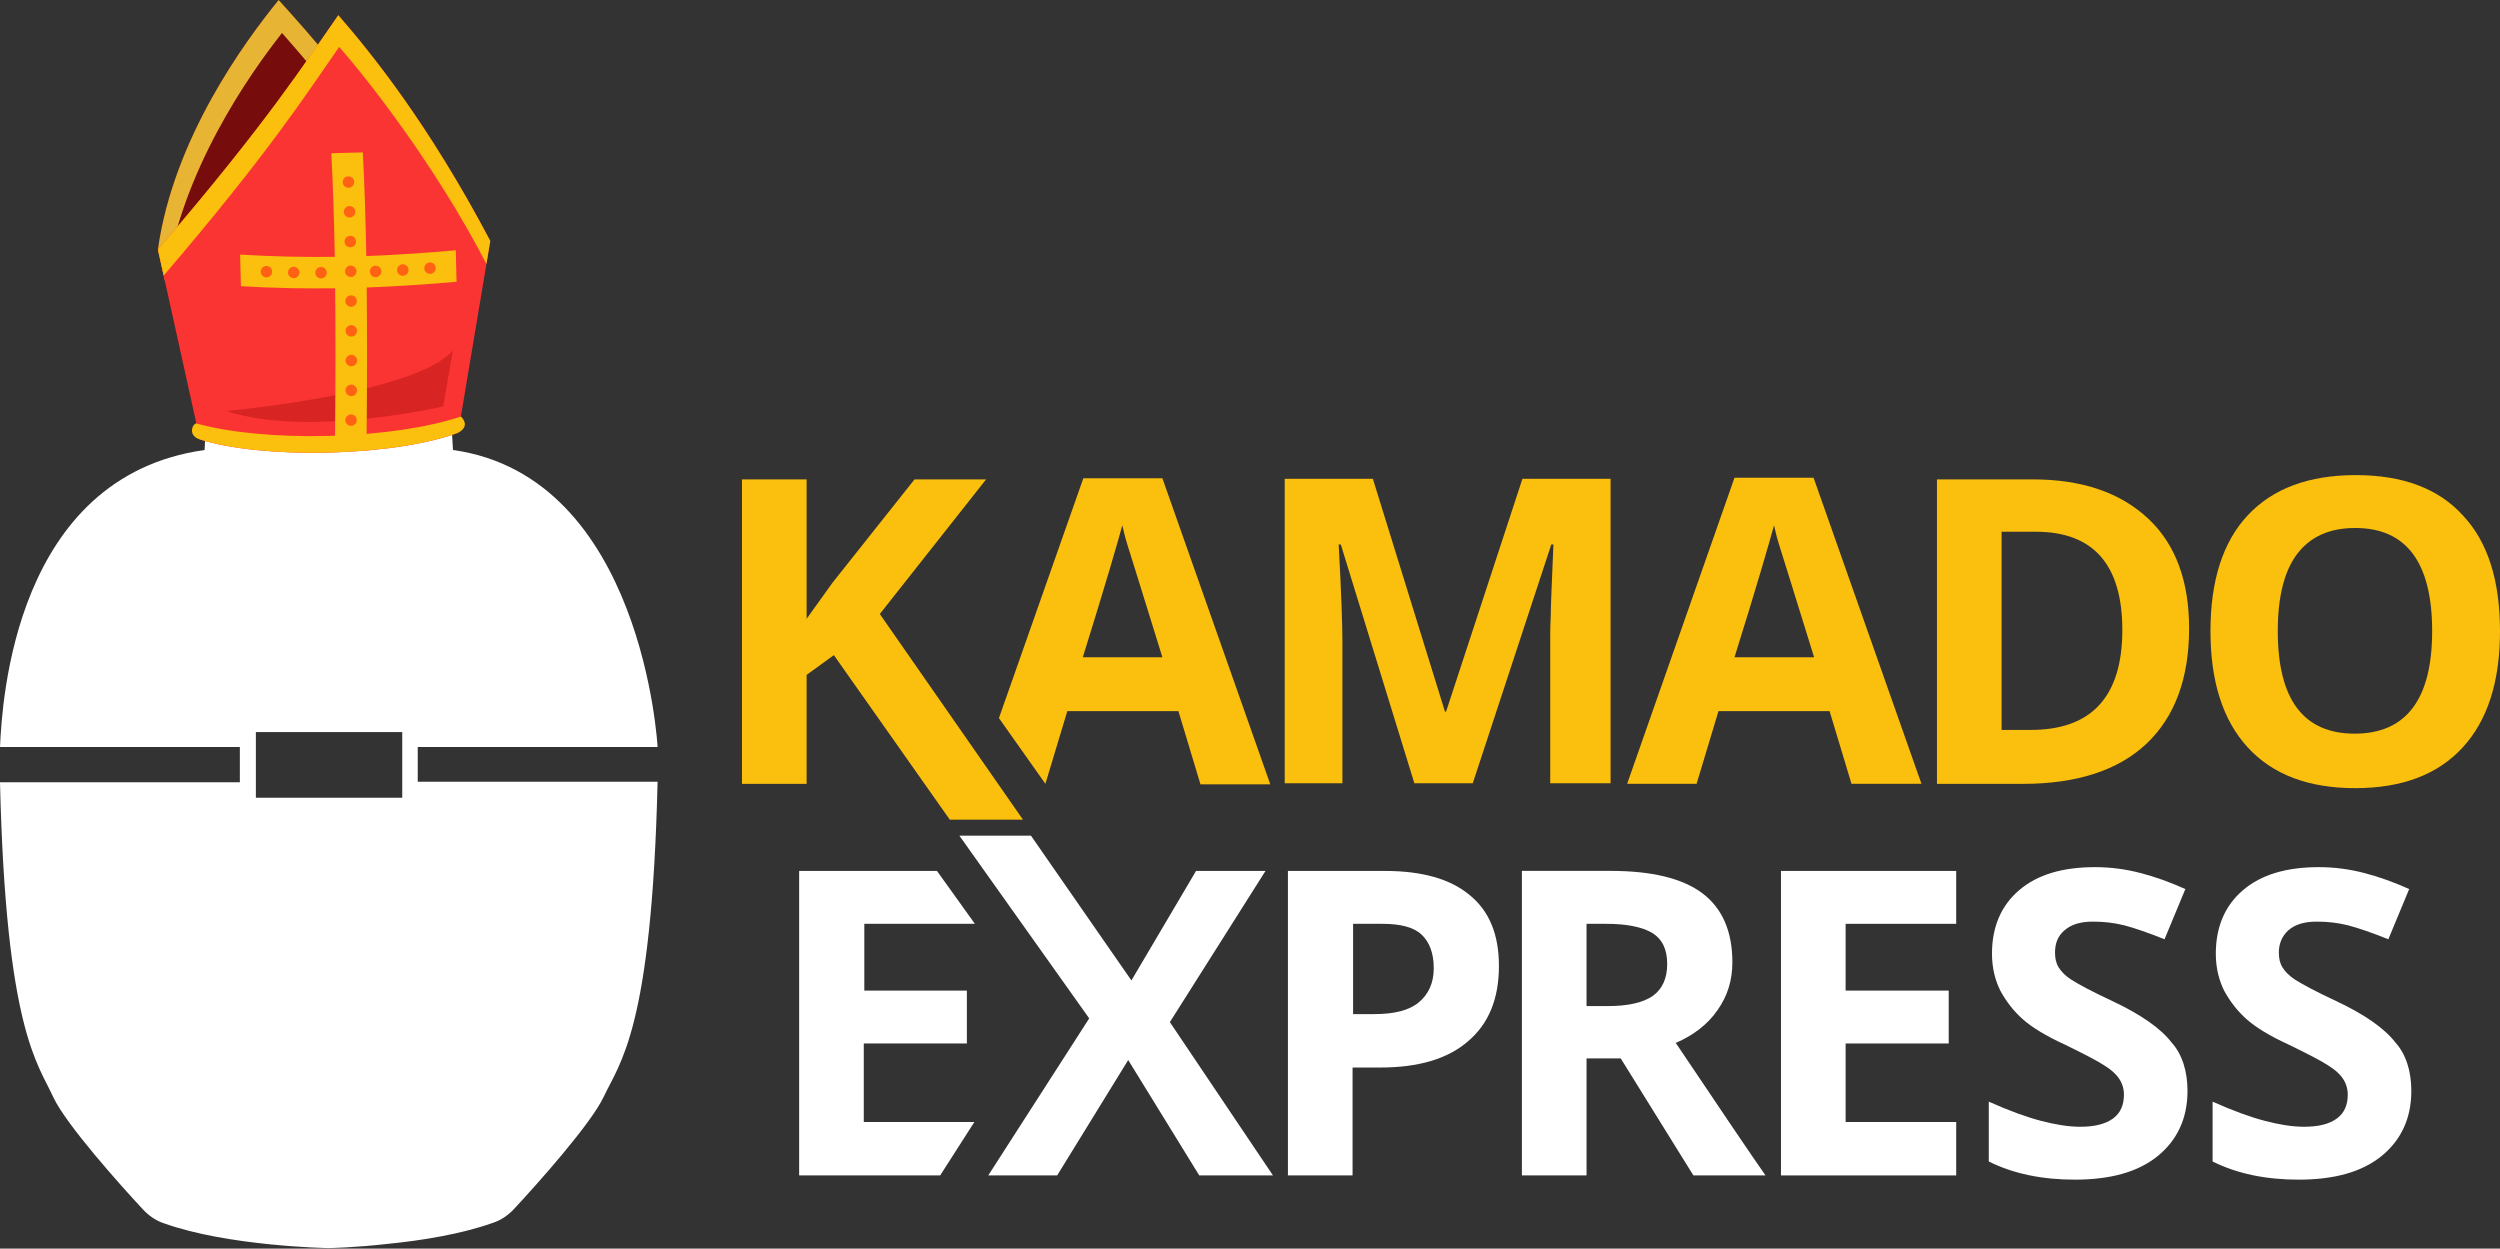 <?xml version="1.0" encoding="UTF-8"?>
<svg xmlns="http://www.w3.org/2000/svg" version="1.1" viewBox="0 0 468 233.74">
  <rect x="0" y="0" width="468" height="233.74" fill="#333333" stroke="none"/>
  <defs>
    <style>
      .cls-1 {
        fill: #770c0c;
      }

      .cls-2 {
        fill: #ff6213;
      }

      .cls-3 {
        fill: #fa3432;
      }

      .cls-4 {
        fill: #fff;
      }

      .cls-5 {
        fill: #d82422;
      }

      .cls-6 {
        fill: #fbbf0d;
      }

      .cls-7 {
        fill: #e8b434;
      }
    </style>
  </defs>
  <g>
    <g id="Laag_1">
      <g>
        <g>
          <path class="cls-6" d="M191.5,153.44h-13.7l-21.7-30.8-5.1,3.7v20.4h-12.1v-57h12.1v26.1l4.8-6.7,15.4-19.4h13.4l-19.9,25.2,26.8,38.5Z"></path>
          <path class="cls-6" d="M224.7,146.73l-4.1-13.6h-20.8l-4.1,13.6-8.7-12.3,15.8-44.9h14.8l20.2,57.3h-13.1v-.1ZM217.6,123.04c-3.8-12.3-6-19.3-6.5-20.9-.5-1.6-.8-2.9-1-3.8-.9,3.3-3.3,11.6-7.4,24.7h14.9Z"></path>
          <path class="cls-6" d="M264.8,146.73l-13.8-44.8h-.4c.5,9.1.7,15.2.7,18.2v26.5h-10.8v-57h16.5l13.5,43.6h.2l14.3-43.6h16.5v57h-11.3v-27c0-1.3,0-2.7.1-4.4,0-1.7.2-6.1.5-13.3h-.4l-14.7,44.7h-10.9v.1Z"></path>
          <path class="cls-6" d="M346.6,146.73l-4.1-13.6h-20.8l-4.1,13.6h-13l20.1-57.3h14.8l20.2,57.3h-13.1ZM339.6,123.04c-3.8-12.3-6-19.3-6.5-20.9-.5-1.6-.8-2.9-1-3.8-.9,3.3-3.3,11.6-7.4,24.7h14.9Z"></path>
          <path class="cls-6" d="M409.8,117.64c0,9.4-2.7,16.6-8,21.6s-13.1,7.5-23.1,7.5h-16.1v-57h17.9c9.3,0,16.5,2.5,21.7,7.4,5.1,4.8,7.6,11.7,7.6,20.5ZM397.3,117.94c0-12.2-5.4-18.4-16.2-18.4h-6.4v37.1h5.2c11.6.1,17.4-6.2,17.4-18.7Z"></path>
          <path class="cls-6" d="M468,118.14c0,9.4-2.3,16.7-7,21.8-4.7,5.1-11.4,7.6-20.1,7.6s-15.4-2.5-20.1-7.6-7-12.4-7-21.8,2.3-16.7,7-21.7,11.4-7.5,20.2-7.5,15.5,2.5,20.1,7.6c4.6,4.9,6.9,12.1,6.9,21.6ZM426.4,118.14c0,6.4,1.2,11.2,3.6,14.4,2.4,3.2,6,4.8,10.8,4.8,9.6,0,14.5-6.4,14.5-19.2s-4.8-19.3-14.4-19.3c-4.8,0-8.4,1.6-10.9,4.9-2.4,3.2-3.6,8-3.6,14.4Z"></path>
          <path class="cls-4" d="M176,220.04h-26.4v-57h25.8l7.1,9.9h-20.7v12.5h19.2v9.9h-19.3v14.7h20.7l-6.4,10Z"></path>
          <path class="cls-4" d="M238.3,220.04h-13.8l-13.3-21.6-13.3,21.6h-12.9l18.9-29.4-24.3-34.2h13.4l18.8,27.1,12.1-20.5h13l-17.9,28.3,19.3,28.7Z"></path>
          <path class="cls-4" d="M280.6,180.84c0,6.1-1.9,10.8-5.8,14.1-3.8,3.3-9.3,4.9-16.4,4.9h-5.2v20.2h-12.1v-57h18.2c6.9,0,12.2,1.5,15.8,4.5,3.7,3,5.5,7.4,5.5,13.3ZM253.3,189.84h4c3.7,0,6.5-.7,8.3-2.2s2.8-3.6,2.8-6.4-.8-4.9-2.3-6.3-4-2-7.3-2h-5.5v16.9h0Z"></path>
          <path class="cls-4" d="M297,198.23v21.8h-12.1v-57h16.6c7.7,0,13.5,1.4,17.2,4.2,3.7,2.8,5.6,7.1,5.6,12.9,0,3.4-.9,6.3-2.8,9-1.8,2.6-4.5,4.7-7.8,6.1,8.6,12.8,14.2,21.1,16.8,24.8h-13.5l-13.6-21.9h-6.4v.1ZM297,188.34h3.9c3.8,0,6.6-.6,8.5-1.9,1.8-1.3,2.7-3.3,2.7-6s-.9-4.6-2.8-5.8c-1.9-1.1-4.7-1.7-8.6-1.7h-3.7v15.4Z"></path>
          <path class="cls-4" d="M366.2,220.04h-32.8v-57h32.8v9.9h-20.7v12.5h19.3v9.9h-19.3v14.7h20.7v10Z"></path>
          <path class="cls-4" d="M409.5,204.23c0,5.1-1.9,9.2-5.6,12.2s-8.9,4.4-15.5,4.4c-6.1,0-11.5-1.1-16.1-3.4v-11.2c3.8,1.7,7.1,2.9,9.8,3.6,2.7.7,5.1,1.1,7.3,1.1,2.7,0,4.7-.5,6.1-1.5s2.1-2.5,2.1-4.5c0-1.1-.3-2.1-.9-3s-1.5-1.7-2.8-2.5c-1.2-.8-3.7-2.1-7.4-3.9-3.5-1.6-6.1-3.2-7.8-4.7-1.7-1.5-3.1-3.3-4.2-5.3-1-2-1.6-4.3-1.6-7,0-5,1.7-9,5.1-11.9s8.1-4.3,14.2-4.3c3,0,5.8.4,8.5,1.1s5.5,1.7,8.4,3l-3.9,9.4c-3-1.2-5.6-2.1-7.5-2.6-2-.5-3.9-.7-5.9-.7-2.3,0-4,.5-5.3,1.6s-1.8,2.5-1.8,4.2c0,1.1.2,2,.7,2.8s1.3,1.6,2.4,2.3c1.1.7,3.6,2.1,7.7,4,5.3,2.5,9,5.1,11,7.7,2,2.2,3,5.4,3,9.1Z"></path>
          <path class="cls-4" d="M451.4,204.23c0,5.1-1.9,9.2-5.6,12.2s-8.9,4.4-15.5,4.4c-6.1,0-11.5-1.1-16.1-3.4v-11.2c3.8,1.7,7.1,2.9,9.8,3.6,2.7.7,5.1,1.1,7.3,1.1,2.7,0,4.7-.5,6.1-1.5s2.1-2.5,2.1-4.5c0-1.1-.3-2.1-.9-3s-1.5-1.7-2.8-2.5c-1.2-.8-3.7-2.1-7.4-3.9-3.5-1.6-6.1-3.2-7.8-4.7-1.7-1.5-3.1-3.3-4.2-5.3-1-2-1.6-4.3-1.6-7,0-5,1.7-9,5.1-11.9s8.1-4.3,14.2-4.3c3,0,5.8.4,8.5,1.1s5.5,1.7,8.4,3l-3.9,9.4c-3-1.2-5.6-2.1-7.5-2.6-2-.5-3.9-.7-5.9-.7-2.3,0-4,.5-5.3,1.6-1.2,1.1-1.8,2.5-1.8,4.2,0,1.1.2,2,.7,2.8s1.3,1.6,2.4,2.3c1.1.7,3.6,2.1,7.7,4,5.3,2.5,9,5.1,11,7.7,2,2.2,3,5.4,3,9.1Z"></path>
        </g>
        <path class="cls-4" d="M78.2,139.84h44.9s-2.7-50.6-38.3-55.6l-.6-10.1c0-.4-.2-.7-.4-1-1.9-2-10.4-4.7-22.3-5-11.7.7-20.3,2.9-22.2,5-.3.3-.4.7-.5,1l-.5,10.1C2.7,89.24.4,131.34,0,139.84h44.9v6.6H0c1.1,46.4,7.1,52.6,10,59,2.4,5.1,12.6,16.5,16.7,20.9,1.1,1.2,2.5,2.2,4.1,2.7,11.8,4.2,30,4.6,30.7,4.6h0c.4,0,5.1-.1,11.2-.8,6.1-.6,13.6-1.8,19.5-3.9,1.6-.5,3-1.5,4.1-2.7,4.1-4.4,14.3-15.8,16.7-20.9,3-6.4,9-12.6,10.1-59h-44.9v-6.5ZM47.9,137.04h27.4v12.3h-27.4v-12.3Z"></path>
      </g>
      <g>
        <g>
          <path class="cls-1" d="M52.16,0c-6.32,7.76-19.69,25.94-22.6,46.71l7.24,32.45,39.44-1.03,6.01-35.92c-9.14-16.58-15.7-26.44-30.09-42.22Z"></path>
          <path class="cls-7" d="M82.25,42.22l-.87,5.2c-8.58-15.99-14.95-25.77-28.59-41.25-6.1,7.75-19.03,26.04-21.83,46.8l-1.4-6.26C32.46,25.94,45.84,7.77,52.16,0c14.39,15.77,20.95,25.63,30.09,42.22Z"></path>
        </g>
        <g>
          <path class="cls-3" d="M63.33,2.84c-6.07,8.71-13.29,20.04-33.77,43.88l7.87,35.56c5.54,1.73,14.35,2.71,24.25,2.45,9.9-.26,18.65-1.69,24.09-3.71l6.01-35.91h0c-11.61-21.98-22.15-34.99-28.45-42.26Z"></path>
          <path class="cls-6" d="M86.28,77.97c-5.81,1.98-14.7,3.37-24.69,3.63-9.99.26-18.93-.67-24.84-2.34-.73.09-1.66,2.27.67,3.01,5.54,1.73,14.35,2.71,24.26,2.45,9.9-.26,18.64-1.69,24.09-3.71,2.48-1.34.51-3.04.51-3.04Z"></path>
          <path class="cls-6" d="M91.78,45.1l-.72,4.31c-9.46-18.27-22.1-34.43-27.57-40.62-5.98,8.58-13.07,19.7-32.85,42.8l-1.08-4.88C50.04,22.88,57.25,11.54,63.33,2.84c3.15,3.63,7.36,8.71,12.24,15.62,4.87,6.91,10.41,15.65,16.21,26.64Z"></path>
          <path class="cls-5" d="M42.38,76.94c15.22,5.05,40.59-.86,40.59-.86l1.8-10.46c-7.07,8.13-42.4,11.32-42.4,11.32Z"></path>
          <g>
            <path class="cls-6" d="M85.32,46.84l.15,5.91c-5.08.44-10.68.85-16.82,1.07.09,8.48.08,18.06-.03,28.84l-5.91.15c.11-10.79.12-20.38.03-28.84-5.47.07-11.34-.02-17.64-.39l-.15-5.92c6.38.39,12.24.49,17.72.42-.13-7.4-.35-13.85-.65-19.4l5.9-.15c.3,5.58.52,12.02.65,19.41,5.98-.23,11.51-.63,16.75-1.09Z"></path>
            <g>
              <path class="cls-2" d="M65.71,79.72c-.6,0-1.07-.49-1.06-1.08h0c0-.59.49-1.07,1.08-1.06h0c.59,0,1.07.49,1.06,1.08h0c0,.58-.47,1.05-1.05,1.06h0s-.02,0-.03,0ZM65.75,74.15c-.6,0-1.07-.49-1.07-1.08h0c0-.59.49-1.07,1.08-1.06h0c.6,0,1.07.49,1.07,1.08h0c0,.58-.47,1.05-1.05,1.07h0s-.02,0-.03,0ZM65.77,68.57c-.6,0-1.08-.48-1.07-1.07h0c0-.59.48-1.07,1.07-1.08h0c.6,0,1.08.48,1.08,1.08h0c0,.58-.47,1.05-1.05,1.07h0s-.02,0-.03,0ZM65.77,63.01c-.6,0-1.08-.48-1.08-1.07h0c0-.59.48-1.07,1.07-1.08h0c.59,0,1.07.48,1.08,1.07h0c0,.59-.47,1.06-1.05,1.08h0s-.02,0-.02,0ZM65.74,57.43c-.6,0-1.08-.47-1.09-1.06h0c0-.6.47-1.08,1.07-1.08h0c.59,0,1.08.47,1.08,1.06h0c0,.59-.46,1.06-1.04,1.08h0s-.02,0-.02,0ZM65.68,51.86c-.59,0-1.08-.47-1.09-1.06h0c-.01-.59.46-1.08,1.06-1.09h0c.59,0,1.08.47,1.09,1.06h0c0,.59-.46,1.08-1.05,1.09h0s-.01,0-.02,0ZM65.6,46.29c-.6.02-1.09-.45-1.1-1.05h0c-.01-.6.46-1.09,1.06-1.1h0c.59-.02,1.08.46,1.1,1.05h0c.01.59-.46,1.08-1.05,1.1h0ZM66.65,45.2h0ZM64.36,39.68c-.02-.6.45-1.09,1.04-1.11h0c.6-.02,1.09.45,1.11,1.04h0c.02.6-.45,1.09-1.04,1.11h0c-.59.02-1.09-.45-1.1-1.04ZM64.16,34.12h0c-.03-.59.43-1.09,1.03-1.11h0c.59-.03,1.09.43,1.12,1.02h0c.02.6-.44,1.1-1.03,1.12h0s-.01,0-.02,0h0c-.59.02-1.08-.44-1.1-1.03Z"></path>
              <path class="cls-2" d="M69.23,50.86c-.02-.59.44-1.09,1.03-1.12h0c.6-.03,1.1.43,1.12,1.03h0c.03.59-.43,1.09-1.02,1.12h0s-.02,0-.02,0h0c-.59.02-1.08-.44-1.1-1.03Z"></path>
              <path class="cls-2" d="M60.1,52.12c-.6,0-1.08-.48-1.08-1.07h0c0-.59.48-1.07,1.07-1.07h0c.6,0,1.08.48,1.08,1.07h0c0,.59-.47,1.06-1.05,1.07h0s-.02,0-.03,0Z"></path>
              <path class="cls-2" d="M74.33,50.62c-.03-.6.42-1.11,1.01-1.14h0c.6-.04,1.1.41,1.14,1.01h0c.04.59-.42,1.1-1.01,1.14h0s-.03,0-.04,0h0c-.57.01-1.06-.43-1.1-1.01Z"></path>
              <path class="cls-2" d="M54.97,52.08c-.59-.01-1.07-.5-1.05-1.09h0c.01-.59.5-1.07,1.09-1.05h0c.59.01,1.06.5,1.05,1.09h0c-.01.58-.48,1.04-1.05,1.05h0s-.03,0-.05,0Z"></path>
              <path class="cls-2" d="M79.43,50.28c-.05-.59.4-1.11.98-1.15h0c.59-.04,1.11.4,1.15.99h0c.05.59-.4,1.11-.99,1.15h0s-.04,0-.05,0h0c-.57.01-1.06-.42-1.1-.99Z"></path>
              <path class="cls-2" d="M49.84,51.94c-.59-.03-1.06-.53-1.03-1.12h0c.02-.59.52-1.06,1.11-1.03h0c.6.02,1.06.52,1.03,1.11h0c-.02.57-.48,1.02-1.04,1.03h0s-.05,0-.07,0Z"></path>
            </g>
          </g>
        </g>
      </g>
    </g>
  </g>
</svg>
